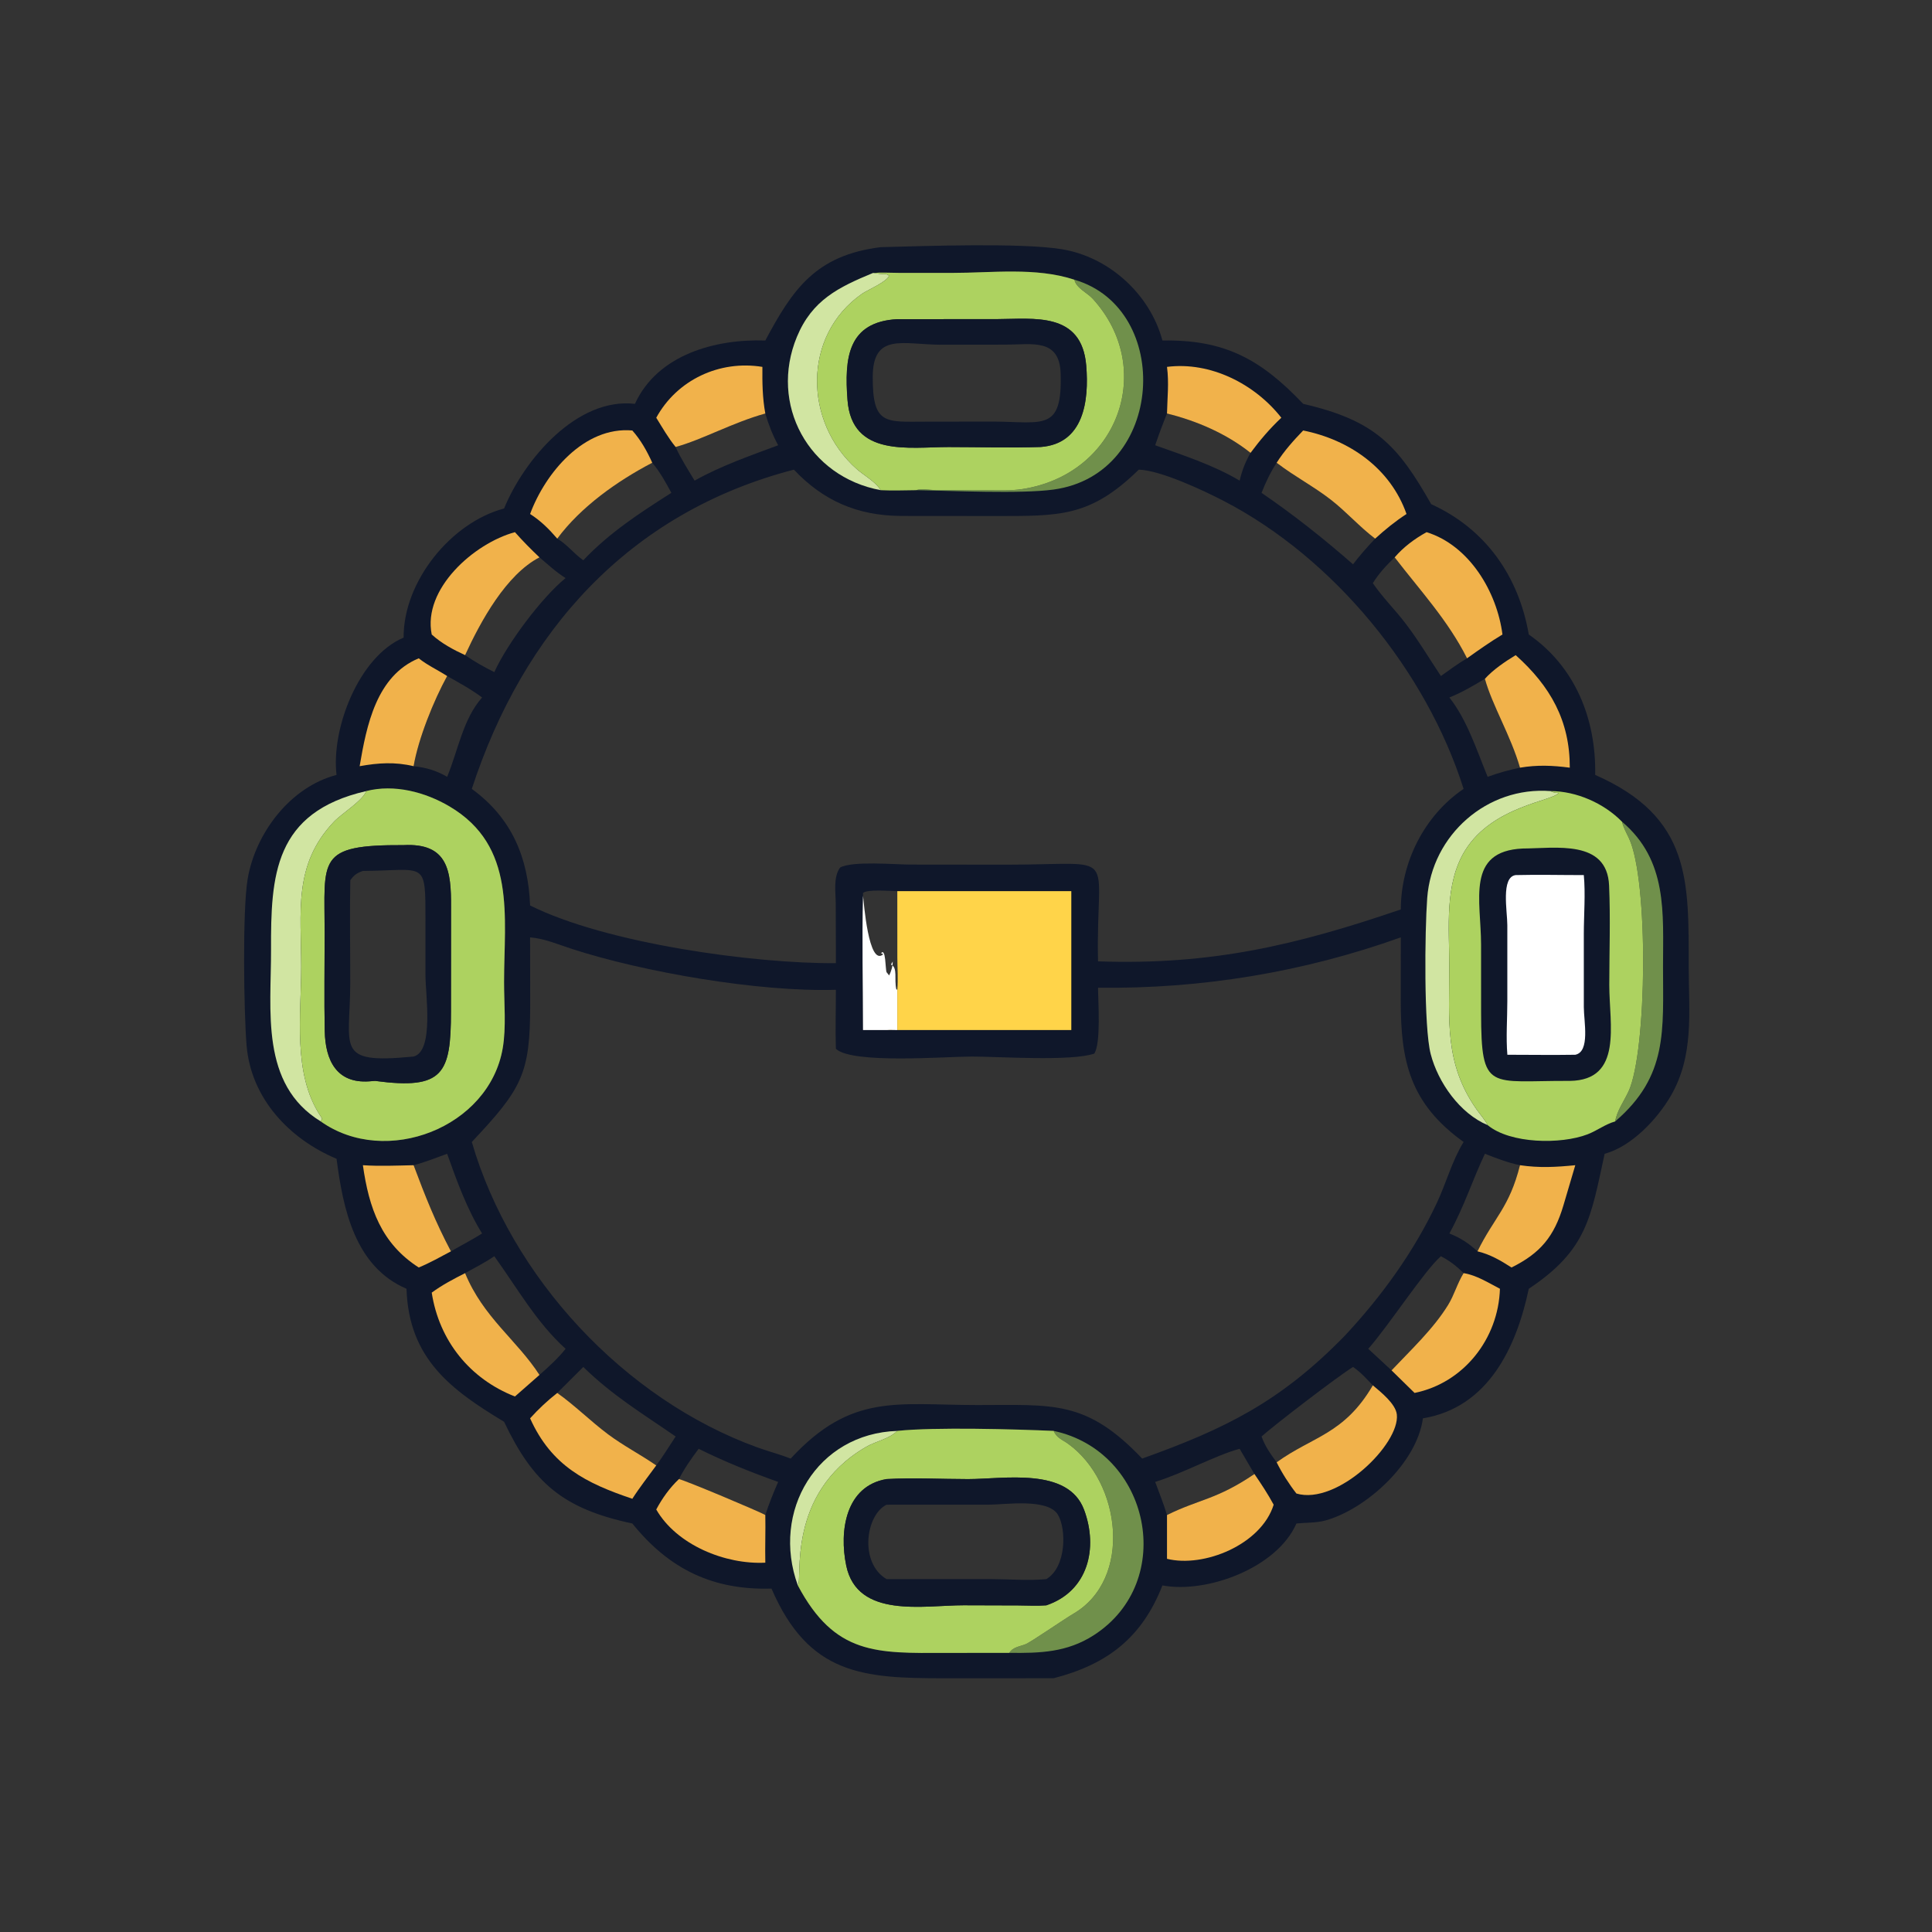 <svg xmlns="http://www.w3.org/2000/svg" xmlns:xlink="http://www.w3.org/1999/xlink" width="256" height="256"><rect width="100%" height="100%" fill="#333333" stroke="none"/><path fill="#0F172A" transform="scale(0.5 0.5)" d="M233.387 65.501C245.1 65.207 270.485 64.29 281.319 66.034C293.88 68.057 304.76 77.95 308.056 90.239C324.438 89.963 334.023 95.086 345.353 107.025C364.443 111.436 370.4 117.962 379.28 133.608C393.639 140.139 402.454 152.604 405.143 168.147C417.479 176.721 423.002 190.545 422.744 205.363C448.318 216.601 447.491 233.638 447.525 256.339C447.543 268.232 448.988 279.708 442.781 290.412C439.192 296.599 432.343 303.864 425.249 305.764C421.56 322.671 420.638 331.232 405.143 341.534C401.894 356.88 394.518 372.995 377.093 375.874C375.441 387.884 361.924 399.982 351.275 402.937C348.863 403.607 346.063 403.49 343.563 403.742C338.424 415.521 319.817 422.368 308.056 420.153C302.687 433.836 293.682 441.019 279.235 444.747L250.259 444.76C228.742 444.763 214.342 443.894 204.455 420.992C189.003 421.449 177.384 415.92 167.574 403.742C149.092 399.812 141.255 392.901 133.588 376.788C119.61 368.353 108.316 360.114 107.729 341.534C94.078 335.7 90.916 320.424 89.19 307.093C76.66 301.816 66.489 291.088 65.341 276.965C64.611 267.983 64.226 241.204 65.636 232.908C67.707 220.728 76.981 208.518 89.19 205.363C87.714 193.176 95.075 173.972 106.962 168.974C106.87 154.127 119.485 138.501 133.588 134.753C138.898 121.788 152.903 105.253 168.266 107.025C174.237 93.967 189.579 89.783 202.816 90.239C210.044 76.693 216.128 67.654 233.387 65.501ZM140.481 248.412L140.503 266.175C140.516 284.629 138.325 288.51 125.032 302.634C135.457 338.488 165.472 370.846 200.806 383.612C203.685 384.653 206.688 385.423 209.534 386.536C225.691 369.08 237.749 372.346 258.966 372.353C279.095 372.359 287.829 370.909 302.686 386.536C324.677 378.664 339.293 371.51 356.356 354.016C366.128 343.572 374.713 331.705 380.806 318.729C383.261 313.502 384.846 307.528 387.872 302.634C373.612 292.406 371.212 281.203 371.216 265.3L371.233 248.412C345.415 257.647 318.431 262.098 290.99 261.761C291.009 265.371 291.809 276.549 289.98 279.224C283.687 281.32 264.933 280.001 257.525 280C250.436 280 225.792 282.018 221.518 277.937C221.346 272.736 221.534 267.509 221.518 262.303C201.003 262.94 170.394 257.595 151.538 251.466C147.886 250.279 144.338 248.726 140.481 248.412ZM301.796 124.459C288.828 137.145 280.755 136.743 263.426 136.751L238.571 136.73C227.179 136.611 218.185 132.713 210.388 124.459C166.513 135.856 138.583 167.56 125.032 209.064C135.648 216.784 139.99 227.315 140.481 239.952C160.621 250.03 199.903 255.421 221.518 255.249L221.518 251.375L221.48 239.398C221.466 236.457 220.778 232.475 222.626 229.92C225.765 228.096 237.394 229.114 241.162 229.122L266.757 229.148C297.526 229.162 290.322 224.649 290.99 254.766C321.085 255.823 343.629 250.441 371.233 241.008C371.239 228.529 377.469 216.094 387.872 209.064C378.025 177.918 353.596 147.94 324.27 132.738C318.952 129.982 307.614 124.642 301.796 124.459ZM97.047 209.646C96.219 212.115 90.537 215.623 88.521 217.742C77.615 229.208 79.832 241.7 79.827 256.242C79.822 269.05 77.508 284.509 84.913 295.726C85.443 296.53 85.395 296.37 85.008 297.191C102.236 309.409 129.673 298.852 133.238 277.725C134.176 272.167 133.58 265.89 133.584 260.253C133.596 242.832 136.871 224.207 119.145 213.723C112.69 209.905 104.475 207.741 97.047 209.646ZM237.792 379.204C235.615 381.355 232.085 381.946 229.471 383.469C208.166 395.878 212.812 418.851 211.432 420.153C221.247 438.625 232.315 438.109 250.636 438.038L267.476 438.022C268.45 436.442 270.265 436.362 271.865 435.701C273.267 435.122 281.821 429.205 284.535 427.607C300.127 418.432 297.135 392.836 283.118 382.663C281.604 381.564 279.996 381.08 279.235 379.204C269.216 378.757 247.656 378.15 237.792 379.204ZM231.366 72.334C232.546 72.497 233.692 72.68 234.886 72.637L235.607 73.045C235.173 74.632 229.836 76.89 228.462 77.846C212.576 88.897 213.006 111.935 227.06 124.316C228.917 125.952 232.218 127.791 233.387 129.898C236.509 130.048 239.679 129.932 242.805 129.898C244.125 129.388 246.658 129.89 248.125 129.9L261.262 129.912C264.452 129.915 267.77 130.095 270.93 129.607C296.387 125.678 306.422 97.603 289.572 79.165C288.133 77.591 285.18 76.333 284.725 74.126C274.536 70.76 262.846 72.328 252.29 72.323L238.122 72.316C235.89 72.314 233.586 72.15 231.366 72.334ZM228.707 237.389C228.401 249.22 228.708 261.136 228.707 272.977L233.387 272.977L234.948 272.977C235.89 272.917 236.849 272.966 237.792 272.977L237.792 262.303C238.02 259.527 237.806 256.551 237.801 253.755L237.792 236.163C235.999 236.151 229.808 235.606 228.707 236.638L228.707 237.389ZM142.969 147.706C134.126 152.294 127.402 164.605 123.256 173.62C125.745 175.323 128.292 176.787 131 178.115C134.373 170.627 143.619 158.272 149.891 153.196C147.408 151.656 145.199 149.589 142.969 147.706ZM123.256 337.395C128.092 349.147 136.982 355.11 142.969 364.371C145.413 362.2 147.851 360.017 149.891 357.45C142.203 350.517 136.991 341.225 131 332.915C128.532 334.602 125.863 335.941 123.256 337.395ZM147.679 142.748C150.205 144.19 152.144 146.78 154.582 148.48C161.439 141.216 169.536 135.932 177.922 130.61C176.402 127.801 174.921 125.085 172.854 122.635C163.594 127.472 153.942 134.299 147.679 142.748ZM154.582 362.264L147.679 369.143C152.339 372.442 156.487 376.605 161.089 380.055C165.217 383.149 169.71 385.441 173.914 388.352C175.743 385.907 177.363 383.235 179.049 380.685C170.319 374.636 162.409 369.914 154.582 362.264ZM338.325 122.635C336.669 125.183 335.43 127.784 334.325 130.61C342.957 136.514 350.713 142.68 358.567 149.544C360.391 147.152 362.359 144.929 364.429 142.748C360.302 139.636 356.791 135.614 352.656 132.411C348.157 128.925 343.107 126.273 338.606 122.851L338.325 122.635ZM381.853 332.915C377.454 336.752 367.981 351.381 362.607 357.45L368.774 363.161C373.885 357.748 379.843 352.182 383.757 345.827C385.404 343.153 386.205 340.058 387.872 337.395C385.944 335.495 384.253 334.157 381.853 332.915ZM358.567 362.264C354.665 364.63 337.583 377.745 334.325 380.685C335.266 383.313 336.684 385.279 338.325 387.523C347.876 380.616 356.194 380.148 363.815 367.126C362.163 365.438 360.549 363.569 358.567 362.264ZM369.599 147.706C367.38 149.855 365.447 151.91 363.815 154.543C366.377 158.305 369.684 161.551 372.452 165.176C375.936 169.739 378.703 174.427 381.853 179.156C384.125 177.545 386.371 175.86 388.78 174.458C383.694 164.353 376.415 156.576 369.599 147.706ZM118.499 179.156C114.937 185.632 110.853 195.757 109.613 203.049C113 203.427 115.534 204.171 118.499 205.859C121.37 198.986 122.693 190.524 127.761 184.844C124.842 182.659 121.668 180.943 118.499 179.156ZM202.816 109.585C194.074 112.017 186.083 116.536 179.049 118.458C180.436 121.562 182.334 124.454 184.075 127.373C191.03 123.465 198.764 120.782 206.223 118C204.741 115.253 203.692 112.578 202.816 109.585ZM393.514 305.764C390.081 313.029 388.212 319.331 384.103 326.884C387.07 328.069 389.2 329.462 391.546 331.617C395.974 322.568 399.953 320.108 402.811 308.792C399.59 308.136 396.572 306.94 393.514 305.764ZM109.613 308.792C112.714 317.062 115.355 323.763 119.506 331.617C122.251 330.024 125.073 328.578 127.761 326.884C123.79 320.525 121.004 312.824 118.499 305.764C115.575 306.827 112.627 308.017 109.613 308.792ZM393.514 179.895C390.435 181.714 387.432 183.512 384.103 184.844C388.838 190.854 391.349 198.862 394.243 205.859C397.075 204.848 399.864 204.048 402.811 203.442C400.358 194.935 395.45 186.937 393.514 179.895ZM306.135 392.722C307.196 395.622 308.388 398.538 309.267 401.495C317.892 397.245 322.454 397.416 332.437 390.623L328.516 383.944C322.112 385.677 313.735 390.366 306.135 392.722ZM309.267 109.585C308.136 112.37 307.099 115.151 306.135 118C313.624 120.673 321.659 123.281 328.516 127.373C329.174 124.609 330.007 122.476 331.407 120.012C325.016 114.933 317.17 111.537 309.267 109.585ZM185.151 383.944C183.205 386.536 181.412 389.075 179.931 391.968C181.703 392.342 201.61 400.719 202.816 401.495C203.788 398.516 204.959 395.588 206.223 392.722C198.976 390.147 192.037 387.358 185.151 383.944Z"></path><path fill="#D1E5A2" transform="scale(0.5 0.5)" d="M211.432 420.153C204.284 400.5 216.51 379.904 237.792 379.204C235.615 381.355 232.085 381.946 229.471 383.469C208.166 395.878 212.812 418.851 211.432 420.153Z"></path><path fill="#70904B" transform="scale(0.5 0.5)" d="M284.725 74.126C310.877 81.734 308.769 125.692 279.207 129.736C270.456 130.933 252.122 130.038 242.805 129.898C244.125 129.388 246.658 129.89 248.125 129.9L261.262 129.912C264.452 129.915 267.77 130.095 270.93 129.607C296.387 125.678 306.422 97.603 289.572 79.165C288.133 77.591 285.18 76.333 284.725 74.126Z"></path><path fill="white" transform="scale(0.5 0.5)" d="M228.707 237.389L228.707 236.638C229.808 235.606 235.999 236.151 237.792 236.163L237.801 253.755C237.806 256.551 238.02 259.527 237.792 262.303L237.792 272.977C236.849 272.966 235.89 272.917 234.948 272.977L233.387 272.977L228.707 272.977C228.708 261.136 228.401 249.22 228.707 237.389ZM228.707 237.389C228.905 238.833 230.166 256.297 234.074 252.891L233.487 252.602C234.78 251.077 234.599 256.773 234.948 257.644L235.639 258.505C236.197 257.296 236.581 256.157 236.581 254.809L236.119 255.619C237.978 256.441 236.911 259.437 237.529 262.16L237.792 262.303C238.02 259.527 237.806 256.551 237.801 253.755L237.792 236.163C235.999 236.151 229.808 235.606 228.707 236.638L228.707 237.389Z"></path><path fill="#F1B24B" transform="scale(0.5 0.5)" d="M96.169 308.792C100.657 309.09 105.123 308.888 109.613 308.792C112.714 317.062 115.355 323.763 119.506 331.617C116.698 333.101 113.908 334.69 110.968 335.9C101.017 329.505 97.777 320.129 96.169 308.792Z"></path><path fill="#70904B" transform="scale(0.5 0.5)" d="M429.843 217.757C441.982 228.045 440.725 241.905 440.718 256.178C440.71 273.028 442.097 285.143 428.036 297.191C428.526 294.336 430.382 291.817 431.59 289.207C436.481 278.634 436.951 233.285 431.688 222.139C430.999 220.68 430.226 219.34 429.843 217.757Z"></path><path fill="#F1B24B" transform="scale(0.5 0.5)" d="M402.811 308.792C407.939 309.545 412.335 309.301 417.468 308.792L414.309 319.49C411.87 327.68 408.219 332.117 400.565 335.9C397.696 334.051 394.892 332.41 391.546 331.617C395.974 322.568 399.953 320.108 402.811 308.792Z"></path><path fill="#F1B24B" transform="scale(0.5 0.5)" d="M110.968 174.458C113.291 176.314 116.009 177.547 118.499 179.156C114.937 185.632 110.853 195.757 109.613 203.049C104.671 201.87 100.272 202.159 95.309 203.049C97.146 192.244 99.738 179.134 110.968 174.458Z"></path><path fill="#F1B24B" transform="scale(0.5 0.5)" d="M173.914 110.706C179.394 100.689 190.657 95.374 202.044 97.228C202 101.372 202.061 105.497 202.816 109.585C194.074 112.017 186.083 116.536 179.049 118.458C177.102 116.076 175.539 113.315 173.914 110.706Z"></path><path fill="#F1B24B" transform="scale(0.5 0.5)" d="M332.437 390.623C334.225 393.25 336.034 395.964 337.536 398.766C334.217 409.385 318.978 415.525 309.267 413.102L309.267 401.495C317.892 397.245 322.454 397.416 332.437 390.623Z"></path><path fill="#F1B24B" transform="scale(0.5 0.5)" d="M401.674 173.62C410.863 181.837 416.045 191.008 416.011 203.442C411.404 202.839 407.424 202.673 402.811 203.442C400.358 194.935 395.45 186.937 393.514 179.895C395.664 177.491 398.903 175.296 401.674 173.62Z"></path><path fill="#F1B24B" transform="scale(0.5 0.5)" d="M309.267 97.228C320.759 95.76 332.551 101.746 339.569 110.706C336.491 113.595 333.928 116.625 331.407 120.012C325.016 114.933 317.17 111.537 309.267 109.585C309.356 105.315 309.825 101.52 309.267 97.228Z"></path><path fill="#F1B24B" transform="scale(0.5 0.5)" d="M179.931 391.968C181.703 392.342 201.61 400.719 202.816 401.495C202.903 405.698 202.723 409.913 202.816 414.126C192.18 414.665 179.298 409.403 173.914 400.032C175.465 397.105 177.511 394.238 179.931 391.968Z"></path><path fill="#D1E5A2" transform="scale(0.5 0.5)" d="M231.366 72.334C232.546 72.497 233.692 72.68 234.886 72.637L235.607 73.045C235.173 74.632 229.836 76.89 228.462 77.846C212.576 88.897 213.006 111.935 227.06 124.316C228.917 125.952 232.218 127.791 233.387 129.898C214.233 126.372 203.789 107.117 211.193 89.254C215.227 79.523 222.195 76.125 231.366 72.334Z"></path><path fill="#F1B24B" transform="scale(0.5 0.5)" d="M114.411 342.561C117.164 340.533 120.213 338.938 123.256 337.395C128.092 349.147 136.982 355.11 142.969 364.371L136.464 370.085C124.53 365.418 116.384 355.32 114.411 342.561Z"></path><path fill="#F1B24B" transform="scale(0.5 0.5)" d="M147.679 369.143C152.339 372.442 156.487 376.605 161.089 380.055C165.217 383.149 169.71 385.441 173.914 388.352C171.784 391.292 169.53 394.127 167.574 397.19C155.344 393.064 146.191 388.544 140.481 375.874C142.71 373.399 145.06 371.2 147.679 369.143Z"></path><path fill="#F1B24B" transform="scale(0.5 0.5)" d="M140.481 136.212C144.523 125.297 154.824 112.951 167.574 114.082C169.84 116.636 171.457 119.538 172.854 122.635C163.594 127.472 153.942 134.299 147.679 142.748C145.467 140.177 143.348 138.059 140.481 136.212Z"></path><path fill="#F1B24B" transform="scale(0.5 0.5)" d="M136.464 141.028C138.54 143.371 140.694 145.561 142.969 147.706C134.126 152.294 127.402 164.605 123.256 173.62C120.095 172.159 116.996 170.5 114.411 168.147C111.961 156.086 125.613 143.971 136.464 141.028Z"></path><path fill="#F1B24B" transform="scale(0.5 0.5)" d="M363.815 367.126C365.898 368.883 369.867 372.008 370.176 374.866C371.022 382.693 354.365 398.981 343.563 395.8C341.629 393.326 339.711 390.336 338.325 387.523C347.876 380.616 356.194 380.148 363.815 367.126Z"></path><path fill="#F1B24B" transform="scale(0.5 0.5)" d="M387.872 337.395C391.233 337.907 394.498 339.979 397.498 341.534C397.099 354.747 387.919 366.491 374.877 369.143L368.774 363.161C373.885 357.748 379.843 352.182 383.757 345.827C385.404 343.153 386.205 340.058 387.872 337.395Z"></path><path fill="#F1B24B" transform="scale(0.5 0.5)" d="M369.599 147.706C371.997 144.927 374.862 142.798 378.059 141.028C389.41 144.561 396.712 156.854 398.169 168.147C394.932 170.096 391.854 172.264 388.78 174.458C383.694 164.353 376.415 156.576 369.599 147.706Z"></path><path fill="#F1B24B" transform="scale(0.5 0.5)" d="M345.353 114.082C357.645 116.549 368.478 124.114 372.741 136.212C369.736 138.172 367.076 140.331 364.429 142.748C360.302 139.636 356.791 135.614 352.656 132.411C348.157 128.925 343.107 126.273 338.606 122.851L338.325 122.635C340.27 119.554 342.821 116.703 345.353 114.082Z"></path><path fill="#70904B" transform="scale(0.5 0.5)" d="M279.235 379.204C304.774 384.639 312.041 419.133 289.808 433.381C282.738 437.912 275.595 438.127 267.476 438.022C268.45 436.442 270.265 436.362 271.865 435.701C273.267 435.122 281.821 429.205 284.535 427.607C300.127 418.432 297.135 392.836 283.118 382.663C281.604 381.564 279.996 381.08 279.235 379.204Z"></path><path fill="#D1E5A2" transform="scale(0.5 0.5)" d="M394.243 298.169C386.874 295.089 381.098 286.855 379.149 279.335C377.304 272.214 377.579 246.737 378.223 238.014C379.458 221.261 394.114 208.346 410.921 209.646C411.654 210.085 412.219 210.122 413.075 210.106L412.601 210.043L413.072 210.097C411.806 212.265 395.573 213.506 388.245 225.41C382.752 234.335 384.074 245.904 384.08 255.904C384.09 270.331 382.687 281.768 391.358 294.07C392.283 295.381 393.531 296.743 394.243 298.169Z"></path><path fill="#D1E5A2" transform="scale(0.5 0.5)" d="M85.008 297.191C68.873 287.353 71.881 267.769 71.827 251.705C71.76 232.022 72.593 215.259 97.047 209.646C96.219 212.115 90.537 215.623 88.521 217.742C77.615 229.208 79.832 241.7 79.827 256.242C79.822 269.05 77.508 284.509 84.913 295.726C85.443 296.53 85.395 296.37 85.008 297.191Z"></path><path fill="#FFD449" transform="scale(0.5 0.5)" d="M237.792 236.163L283.907 236.163L283.907 272.977L234.948 272.977C235.89 272.917 236.849 272.966 237.792 272.977L237.792 262.303C238.02 259.527 237.806 256.551 237.801 253.755L237.792 236.163Z"></path><path fill="#ADD260" transform="scale(0.5 0.5)" d="M231.366 72.334C233.586 72.15 235.89 72.314 238.122 72.316L252.29 72.323C262.846 72.328 274.536 70.76 284.725 74.126C285.18 76.333 288.133 77.591 289.572 79.165C306.422 97.603 296.387 125.678 270.93 129.607C267.77 130.095 264.452 129.915 261.262 129.912L248.125 129.9C246.658 129.89 244.125 129.388 242.805 129.898C239.679 129.932 236.509 130.048 233.387 129.898C232.218 127.791 228.917 125.952 227.06 124.316C213.006 111.935 212.576 88.897 228.462 77.846C229.836 76.89 235.173 74.632 235.607 73.045L234.886 72.637C233.692 72.68 232.546 72.497 231.366 72.334ZM237.792 84.581C224.705 85.297 223.729 94.809 224.602 106.054C225.779 121.208 240.958 118.472 251.381 118.473C259.495 118.474 267.699 118.731 275.805 118.458C287.232 117.593 288.632 106.21 287.863 96.897C286.677 82.53 273.996 84.534 264.138 84.57L237.792 84.581Z"></path><path fill="#0F172A" transform="scale(0.5 0.5)" d="M237.792 84.581L264.138 84.57C273.996 84.534 286.677 82.53 287.863 96.897C288.632 106.21 287.232 117.593 275.805 118.458C267.699 118.731 259.495 118.474 251.381 118.473C240.958 118.472 225.779 121.208 224.602 106.054C223.729 94.809 224.705 85.297 237.792 84.581ZM249.238 91.357C239.3 91.301 231.335 88.102 231.283 99.842C231.227 112.675 234.672 111.762 245.188 111.746L263.313 111.718C276.562 111.815 281.537 114.357 281.083 98.993C280.804 89.578 273.484 91.327 266.594 91.331L249.238 91.357Z"></path><path fill="#ADD260" transform="scale(0.5 0.5)" d="M410.921 209.646C417.775 209.654 425.05 212.863 429.843 217.757C430.226 219.34 430.999 220.68 431.688 222.139C436.951 233.285 436.481 278.634 431.59 289.207C430.382 291.817 428.526 294.336 428.036 297.191C425.415 297.92 423.242 299.639 420.723 300.607C413.658 303.324 400.208 303.126 394.243 298.169C393.531 296.743 392.283 295.381 391.358 294.07C382.687 281.768 384.09 270.331 384.08 255.904C384.074 245.904 382.752 234.335 388.245 225.41C395.573 213.506 411.806 212.265 413.072 210.097L412.601 210.043L413.075 210.106C412.219 210.122 411.654 210.085 410.921 209.646Z"></path><path fill="#0F172A" transform="scale(0.5 0.5)" d="M403.55 224.866C412.241 224.825 425.892 222.394 426.426 234.67C426.805 243.403 426.482 252.294 426.478 261.042C426.473 271.472 430.147 286.272 416.011 286.449C394.672 286.336 392.524 289.611 392.504 268.39L392.498 250.356C392.501 238.607 388.406 225.552 403.55 224.866Z"></path><path fill="white" transform="scale(0.5 0.5)" d="M401.674 231.907C407.676 231.759 413.716 231.912 419.723 231.907C420.194 236.762 419.733 242.507 419.727 247.468L419.73 266.891C419.73 270.68 421.448 278.726 417.468 279.522C411.475 279.621 405.463 279.523 399.467 279.522C399.078 274.906 399.456 269.985 399.456 265.329L399.456 245.163C399.458 241.512 397.716 232.415 401.674 231.907Z"></path><path fill="#ADD260" transform="scale(0.5 0.5)" d="M237.792 379.204C247.656 378.15 269.216 378.757 279.235 379.204C279.996 381.08 281.604 381.564 283.118 382.663C297.135 392.836 300.127 418.432 284.535 427.607C281.821 429.205 273.267 435.122 271.865 435.701C270.265 436.362 268.45 436.442 267.476 438.022L250.636 438.038C232.315 438.109 221.247 438.625 211.432 420.153C212.812 418.851 208.166 395.878 229.471 383.469C232.085 381.946 235.615 381.355 237.792 379.204ZM234.948 391.968C224.107 393.798 222.344 405.707 224.261 414.91C227.202 429.04 244.892 425.407 255.372 425.414L269.806 425.458C272.276 425.47 274.826 425.623 277.285 425.432C288.371 421.683 291.075 410.27 287.3 400.126C283.056 388.722 265.973 391.976 256.538 391.975C249.407 391.974 242.054 391.558 234.948 391.968Z"></path><path fill="#0F172A" transform="scale(0.5 0.5)" d="M234.948 391.968C242.054 391.558 249.407 391.974 256.538 391.975C265.973 391.976 283.056 388.722 287.3 400.126C291.075 410.27 288.371 421.683 277.285 425.432C274.826 425.623 272.276 425.47 269.806 425.458L255.372 425.414C244.892 425.407 227.202 429.04 224.261 414.91C222.344 405.707 224.107 393.798 234.948 391.968ZM234.948 398.766C229.42 401.448 227.647 414.159 234.948 418.482L262.895 418.478C267.605 418.498 272.623 418.931 277.285 418.482C282.662 415.287 282.607 405.13 280.354 401.408C277.67 396.974 266.33 398.755 262.041 398.754L234.948 398.766Z"></path><path fill="#ADD260" transform="scale(0.5 0.5)" d="M97.047 209.646C104.475 207.741 112.69 209.905 119.145 213.723C136.871 224.207 133.596 242.832 133.584 260.253C133.58 265.89 134.176 272.167 133.238 277.725C129.673 298.852 102.236 309.409 85.008 297.191C85.395 296.37 85.443 296.53 84.913 295.726C77.508 284.509 79.822 269.05 79.827 256.242C79.832 241.7 77.615 229.208 88.521 217.742C90.537 215.623 96.219 212.115 97.047 209.646ZM106.962 223.966C83.767 223.854 86.032 227.626 86.036 247.27C86.038 255.926 85.883 264.611 86.061 273.264C86.221 281.002 89.201 287.152 97.806 286.571L99.389 286.449C117.569 288.889 119.501 284.492 119.511 268.057L119.531 240.401C119.594 230.739 118.696 223.372 106.962 223.966Z"></path><path fill="#0F172A" transform="scale(0.5 0.5)" d="M106.962 223.966C118.696 223.372 119.594 230.739 119.531 240.401L119.511 268.057C119.501 284.492 117.569 288.889 99.389 286.449L97.806 286.571C89.201 287.152 86.221 281.002 86.061 273.264C85.883 264.611 86.038 255.926 86.036 247.27C86.032 227.626 83.767 223.854 106.962 223.966ZM96.169 230.807C94.544 231.368 93.836 231.881 92.833 233.271C92.657 242.326 92.828 251.415 92.819 260.474C92.8 277.792 88.587 282.004 109.207 280.031L109.613 279.989C115.076 278.577 112.75 263.484 112.753 258.482L112.755 244.046C112.741 227.769 112.969 230.683 96.169 230.807Z"></path></svg>